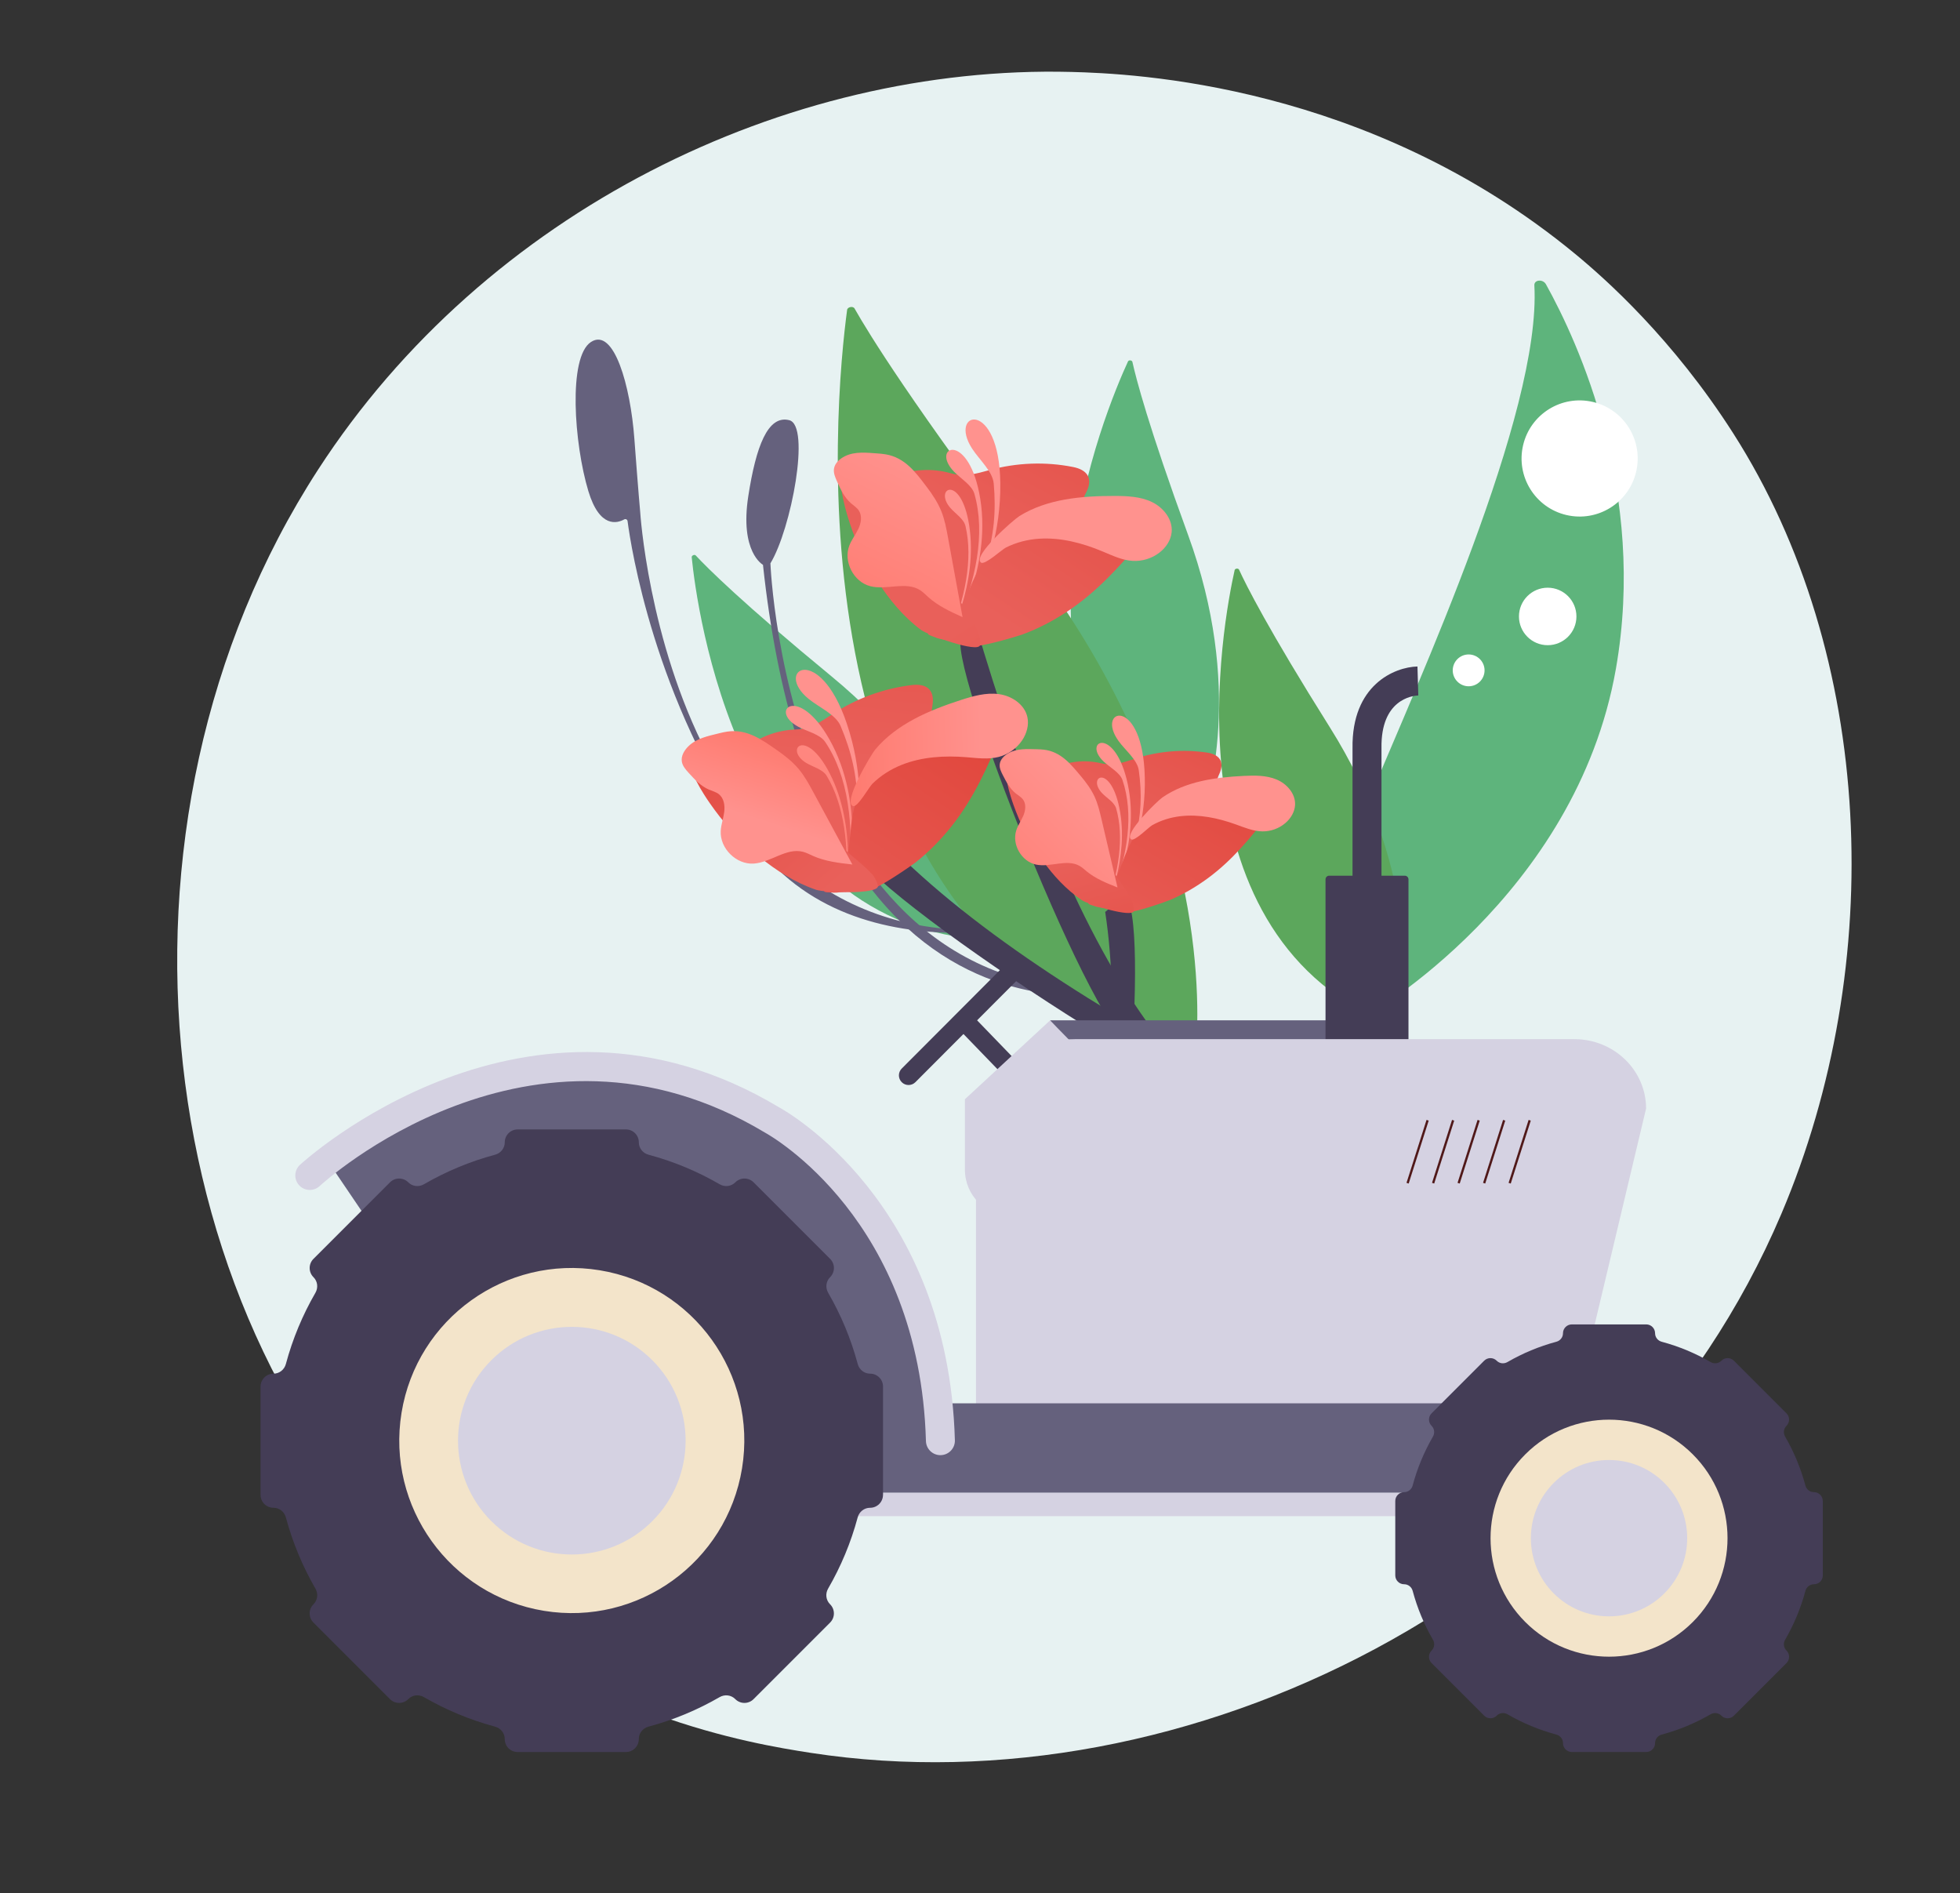 <svg xmlns="http://www.w3.org/2000/svg" xmlns:xlink="http://www.w3.org/1999/xlink" id="Illustration" viewBox="0 0 1721 1662"><rect x="0" y="0" width="1721" height="1662" fill="#333333" stroke="none"/><defs><style>.cls-1{fill:url(#linear-gradient);}.cls-2{fill:#f3e4ca;}.cls-3{fill:#e7f2f2;}.cls-4{fill:#fff;}.cls-5{fill:#65617d;}.cls-6{fill:#d5d2e2;}.cls-7,.cls-8{fill:#443d56;}.cls-9,.cls-10{fill:#5eb47c;}.cls-11,.cls-12{fill:#5ca75c;}.cls-8{stroke:#501919;stroke-miterlimit:10;stroke-width:2px;}.cls-13{fill:url(#linear-gradient-8);}.cls-14{fill:url(#linear-gradient-9);}.cls-15{fill:url(#linear-gradient-3);}.cls-16{fill:url(#linear-gradient-4);}.cls-17{fill:url(#linear-gradient-2);}.cls-18{fill:url(#linear-gradient-6);}.cls-19{fill:url(#linear-gradient-7);}.cls-20{fill:url(#linear-gradient-5);}.cls-21{fill:url(#linear-gradient-14);}.cls-22{fill:url(#linear-gradient-18);}.cls-23{fill:url(#linear-gradient-22);}.cls-24{fill:url(#linear-gradient-20);}.cls-25{fill:url(#linear-gradient-21);}.cls-26{fill:url(#linear-gradient-23);}.cls-27{fill:url(#linear-gradient-15);}.cls-28{fill:url(#linear-gradient-19);}.cls-29{fill:url(#linear-gradient-16);}.cls-30{fill:url(#linear-gradient-17);}.cls-31{fill:url(#linear-gradient-13);}.cls-32{fill:url(#linear-gradient-12);}.cls-33{fill:url(#linear-gradient-10);}.cls-34{fill:url(#linear-gradient-11);}.cls-35{fill:url(#linear-gradient-27);}.cls-36{fill:url(#linear-gradient-24);}.cls-37{fill:url(#linear-gradient-26);}.cls-38{fill:url(#linear-gradient-38);}.cls-39{fill:url(#linear-gradient-35);}.cls-40{fill:url(#linear-gradient-37);}.cls-41{fill:url(#linear-gradient-34);}.cls-42{fill:url(#linear-gradient-39);}.cls-43{fill:url(#linear-gradient-36);}.cls-44{fill:url(#linear-gradient-25);}.cls-45{fill:url(#linear-gradient-28);}.cls-46{fill:url(#linear-gradient-29);}.cls-47{fill:url(#linear-gradient-33);}.cls-48{fill:url(#linear-gradient-30);}.cls-49{fill:url(#linear-gradient-32);}.cls-50{fill:url(#linear-gradient-31);}.cls-10,.cls-12{opacity:.27;}</style><linearGradient id="linear-gradient" x1="982.08" y1="266.85" x2="869.87" y2="476.25" gradientUnits="userSpaceOnUse"><stop offset="0" stop-color="#e1473d"></stop><stop offset="1" stop-color="#e9605a"></stop></linearGradient><linearGradient id="linear-gradient-2" x1="-3897.22" y1="-5393.28" x2="-3803.7" y2="-5531.41" gradientTransform="translate(-5630.21 966.45) rotate(-166.14) scale(1 -1)" gradientUnits="userSpaceOnUse"><stop offset="0" stop-color="#ff928e"></stop><stop offset="1" stop-color="#fe7062"></stop></linearGradient><linearGradient id="linear-gradient-3" x1="-1786.13" y1="-6289.31" x2="-1692.61" y2="-6427.43" gradientTransform="translate(-4974.13 594.98) rotate(-177.4) scale(1 -1)" xlink:href="#linear-gradient-2"></linearGradient><linearGradient id="linear-gradient-4" x1="-2623.1" y1="-6183.35" x2="-2529.58" y2="-6321.47" gradientTransform="translate(-5347.66 1129.58) rotate(-176.98) scale(1 -1)" xlink:href="#linear-gradient-2"></linearGradient><linearGradient id="linear-gradient-5" x1="3543.61" y1="-764.46" x2="3354.86" y2="-595.33" gradientTransform="translate(-2202.28 1989.26) rotate(-14.92)" xlink:href="#linear-gradient"></linearGradient><linearGradient id="linear-gradient-6" x1="11317.58" y1="874.76" x2="11471.57" y2="648.72" gradientTransform="translate(12325.31 127.68) rotate(-178.87) scale(1 -1)" xlink:href="#linear-gradient"></linearGradient><linearGradient id="linear-gradient-7" x1="1004.97" y1="396.18" x2="1262.44" y2="36.79" gradientTransform="matrix(1, 0, 0, 1, 0, 0)" xlink:href="#linear-gradient-2"></linearGradient><linearGradient id="linear-gradient-8" x1="821.12" y1="408.98" x2="722.93" y2="612.37" gradientTransform="matrix(1, 0, 0, 1, 0, 0)" xlink:href="#linear-gradient-2"></linearGradient><linearGradient id="linear-gradient-9" x1="778.33" y1="426.66" x2="755.44" y2="666" xlink:href="#linear-gradient"></linearGradient><linearGradient id="linear-gradient-10" x1="-6390.2" y1="-1945.06" x2="-6657.7" y2="-1471.33" gradientTransform="translate(-4847.2 4077.14) rotate(175.85) scale(1 -1)" xlink:href="#linear-gradient-2"></linearGradient><linearGradient id="linear-gradient-11" x1="797.93" y1="569.1" x2="635.04" y2="888.9" gradientTransform="matrix(1, 0, 0, 1, 0, 0)" xlink:href="#linear-gradient-2"></linearGradient><linearGradient id="linear-gradient-12" x1="734.36" y1="658.31" x2="662.63" y2="824.19" gradientTransform="matrix(1, 0, 0, 1, 0, 0)" xlink:href="#linear-gradient-2"></linearGradient><linearGradient id="linear-gradient-13" x1="11470.64" y1="736.45" x2="11607.1" y2="949.21" gradientTransform="translate(12325.31 127.68) rotate(-178.87) scale(1 -1)" xlink:href="#linear-gradient"></linearGradient><linearGradient id="linear-gradient-14" x1="593.39" y1="618.53" x2="731.79" y2="777.75" xlink:href="#linear-gradient"></linearGradient><linearGradient id="linear-gradient-15" x1="862.62" y1="657.05" x2="693" y2="661.21" gradientTransform="matrix(1, 0, 0, 1, 0, 0)" xlink:href="#linear-gradient-2"></linearGradient><linearGradient id="linear-gradient-16" x1="670.43" y1="721.38" x2="701.65" y2="625.64" gradientTransform="matrix(1, 0, 0, 1, 0, 0)" xlink:href="#linear-gradient-2"></linearGradient><linearGradient id="linear-gradient-17" x1="4677.34" y1="634.81" x2="4584.47" y2="802.22" gradientTransform="translate(-3614.24 69.55) rotate(-1.71)" xlink:href="#linear-gradient"></linearGradient><linearGradient id="linear-gradient-18" x1="-5525.22" y1="5678.18" x2="-5501.81" y2="5893.75" gradientTransform="translate(-5602.12 1322.13) rotate(-168.98) scale(1 -1)" xlink:href="#linear-gradient-2"></linearGradient><linearGradient id="linear-gradient-19" x1="-5547.71" y1="3428.76" x2="-5524.31" y2="3644.33" gradientTransform="translate(-4964.59 918.36) rotate(179.76) scale(1 -1)" xlink:href="#linear-gradient-2"></linearGradient><linearGradient id="linear-gradient-20" x1="-5725.78" y1="4366.19" x2="-5702.38" y2="4581.75" gradientTransform="translate(-5311.22 1471.34) rotate(-179.83) scale(1 -1)" xlink:href="#linear-gradient-2"></linearGradient><linearGradient id="linear-gradient-21" x1="3520.53" y1="-454.63" x2="3356.73" y2="-307.86" gradientTransform="translate(-2127.37 2173.25) rotate(-17.76)" xlink:href="#linear-gradient"></linearGradient><linearGradient id="linear-gradient-22" x1="5821.64" y1="1652.5" x2="5744.54" y2="1505.26" gradientTransform="translate(-4382.77 -1882.19) rotate(11.61)" xlink:href="#linear-gradient"></linearGradient><linearGradient id="linear-gradient-23" x1="3466.75" y1="-383.95" x2="3358.16" y2="-216.02" gradientTransform="translate(-2127.37 2173.25) rotate(-17.76)" xlink:href="#linear-gradient-2"></linearGradient><linearGradient id="linear-gradient-24" x1="5746.85" y1="1453.78" x2="5638.27" y2="1621.69" gradientTransform="translate(-4382.77 -1882.19) rotate(11.61)" xlink:href="#linear-gradient-2"></linearGradient><linearGradient id="linear-gradient-25" x1="8527.64" y1="1133.58" x2="8415.6" y2="1197.53" gradientTransform="translate(-7831.7)" gradientUnits="userSpaceOnUse"><stop offset="0" stop-color="#f9b776"></stop><stop offset="1" stop-color="#f47960"></stop></linearGradient><linearGradient id="linear-gradient-26" x1="2395.96" y1="-224.56" x2="2387.36" y2="-92.68" gradientTransform="translate(2732.36 2456.14) rotate(-153.82) scale(1 -1)" gradientUnits="userSpaceOnUse"><stop offset="0" stop-color="#cb236d"></stop><stop offset="1" stop-color="#4c246d"></stop></linearGradient><linearGradient id="linear-gradient-27" x1="8516.8" y1="1149.53" x2="8900.13" y2="909.56" xlink:href="#linear-gradient-25"></linearGradient><linearGradient id="linear-gradient-28" x1="2121.29" y1="-965.14" x2="2112.69" y2="-833.28" gradientTransform="translate(1744.17 3293.2) rotate(-142.14) scale(1 -1)" xlink:href="#linear-gradient-26"></linearGradient><linearGradient id="linear-gradient-29" x1="565.74" y1="1063.77" x2="427.75" y2="1313.22" gradientUnits="userSpaceOnUse"><stop offset="0" stop-color="#2b3582"></stop><stop offset="1" stop-color="#150e42"></stop></linearGradient><linearGradient id="linear-gradient-30" x1="8399.63" y1="1011.46" x2="8135.52" y2="1266.22" gradientTransform="translate(-7831.7)" gradientUnits="userSpaceOnUse"><stop offset="0" stop-color="#fdf53f"></stop><stop offset="1" stop-color="#d93c65"></stop></linearGradient><linearGradient id="linear-gradient-31" x1="3481.91" y1="1034.45" x2="3474.3" y2="985.6" gradientTransform="translate(4016.76) rotate(-180) scale(1 -1)" xlink:href="#linear-gradient-25"></linearGradient><linearGradient id="linear-gradient-32" x1="1991.82" y1="-1587.45" x2="2041.01" y2="-1554.03" gradientTransform="translate(917.97 3505.74) rotate(-136.3) scale(1 -1)" xlink:href="#linear-gradient-25"></linearGradient><linearGradient id="linear-gradient-33" x1="2077.66" y1="-1650.21" x2="1995.16" y2="-1564.38" gradientTransform="translate(917.97 3505.74) rotate(-136.3) scale(1 -1)" xlink:href="#linear-gradient-26"></linearGradient><linearGradient id="linear-gradient-34" x1="1994.77" y1="-1591.79" x2="2043.96" y2="-1558.37" gradientTransform="translate(917.97 3505.74) rotate(-136.3) scale(1 -1)" xlink:href="#linear-gradient-25"></linearGradient><linearGradient id="linear-gradient-35" x1="3517.05" y1="1096.72" x2="3628.65" y2="1096.72" gradientTransform="translate(4016.76) rotate(-180) scale(1 -1)" xlink:href="#linear-gradient-25"></linearGradient><linearGradient id="linear-gradient-36" x1="2196.04" y1="-1283.43" x2="2105.82" y2="-1189.57" gradientTransform="translate(1402.18 3254.24) rotate(-141.33) scale(1 -1)" xlink:href="#linear-gradient-26"></linearGradient><linearGradient id="linear-gradient-37" x1="3269.69" y1="1233.66" x2="3211.31" y2="1249.66" gradientTransform="translate(3831.54 24.78) rotate(-177.17) scale(1 -1)" xlink:href="#linear-gradient-29"></linearGradient><linearGradient id="linear-gradient-38" x1="3432.91" y1="1057.71" x2="3391.49" y2="1101.5" gradientTransform="translate(4016.76) rotate(-180) scale(1 -1)" xlink:href="#linear-gradient-29"></linearGradient><linearGradient id="linear-gradient-39" x1="3407.87" y1="1068.62" x2="3389.07" y2="1096.92" gradientTransform="translate(4016.76) rotate(-180) scale(1 -1)" gradientUnits="userSpaceOnUse"><stop offset="0" stop-color="#53d8ff"></stop><stop offset="1" stop-color="#3840f7"></stop></linearGradient></defs><path class="cls-3" d="m1564.17,1065.54c-142.64,335.86-522.61,524.02-852.11,473.26-53.62-8.26-200.61-32.86-330.75-148.92-250.53-223.42-304.11-665.83-102.01-977.61C426.38,185.35,690.06,56.72,940.6,63.15c53.97,1.39,260.79,9.93,442.56,159.81,26.7,22.01,85.58,74.33,138.65,157.32,124.61,194.87,135.33,466.38,42.36,685.26Z"></path><g><path class="cls-9" d="m607.36,489.18c4.48,44.64,40.34,317.03,250.19,335.19,6.35.55,12.85-4.77,11.99-9.8-5.47-32.05-30.59-131.22-139.43-220.83-78.53-64.65-109.25-95.41-119.21-106.13-1.05-1.13-3.7.03-3.54,1.56Z"></path><path class="cls-10" d="m661.73,572.74s0,0,0,0c0,0,0,0,0,0Zm0-.02h0s0,0,0,0Z"></path></g><path class="cls-5" d="m951.74,802.94s-199.83,65.13-292.5-67.56c-84.72-121.31-105.29-255.77-108.2-277.94-.18-1.39-1.7-2.16-2.93-1.48-6.05,3.38-21.57,8.02-31.49-24.82-12.54-41.51-17.99-117.65,2.26-130.9,20.24-13.24,34.69,38.57,38.12,84.78,3.44,46.21,5.14,64.52,5.14,64.52,0,0,27.94,449.85,389.61,353.39Z"></path><path class="cls-5" d="m669.94,495.82s-20.53-11.05-12.88-60.35c6.73-43.37,17.06-71.38,35.96-66.6,18.91,4.78,1.75,95.5-16.54,125.66,0,0,15.99,422.86,346.01,369.71,0,0-301.55,106.43-352.55-368.41Z"></path><path class="cls-9" d="m1200.45,891.6s-42.75-82.67,2.34-191.35c41.83-100.84,150.72-337.55,144.47-449.78-.28-4.97,7.52-5.68,10.17-.92,28.44,51.13,88.71,182.42,61.42,337.61-35.19,200.13-218.4,304.44-218.4,304.44Z"></path><g><path class="cls-11" d="m1084.1,500.46c-9.83,43.77-61.67,313.58,131.75,396.98,5.86,2.52,13.7-.47,14.47-5.52,4.92-32.14,12.34-134.18-62.69-253.52-54.14-86.11-73.59-124.99-79.67-138.3-.64-1.41-3.52-1.13-3.86.37Z"></path><path class="cls-12" d="m1109.36,596.9s0,0,0-.01c0,0,0,0,0,.01Zm0-.02h0s0,0,0,0Z"></path></g><g><path class="cls-9" d="m990.47,317.24c-18.78,40.74-126.04,293.68,45.59,415.78,5.2,3.7,13.49,2.41,15.31-2.36,11.55-30.4,40.2-128.61-8.15-261.03-34.88-95.55-45.75-137.64-48.9-151.93-.33-1.51-3.2-1.85-3.85-.45Z"></path><path class="cls-10" d="m914.9,378.24s0,0,0-.01c0,0,0,0,0,.01Zm.01-.02h0s0,0,0,0Z"></path></g><g><path class="cls-11" d="m743.83,272c-10.24,75.93-58.54,542.65,282.88,655.93,10.34,3.43,23.24-2.83,23.81-11.53,3.61-55.41,1.15-230.11-144.17-422.07-104.85-138.5-143.7-201.77-156.01-223.52-1.3-2.3-6.15-1.41-6.51,1.2Z"></path><path class="cls-12" d="m798,431.19s0-.01,0-.02c0,0,0,.01,0,.02Zm0-.03s0,0,0,0t0,0Zm.39-2.2h0Z"></path></g><path class="cls-7" d="m996.41,919.53c-31.06,2.82-169.96-348.62-151.49-360.92l11.03-12.67c41.42,140.12,88.97,264.02,150.61,350.54l-10.15,23.04Z"></path><g><path class="cls-1" d="m912.73,527.71c-34.43,10.99-75.28,24.09-107.88.5-8.96-6.48-10.68-17.17-16.04-26.73-8.57-15.28-21.56-36.55-23.1-54.58-1.02-11.85,10.71-24.97,20.79-29.01,15.19-6.09,32.25-6.99,47.95-2.53,12.44,3.53,22.23.65,34.57-2.74,23.81-6.53,49.02-7.45,73.19-2.66,12.19,2.41,18.02,9.72,11.45,22.47-1.46,2.82-3.28,6.23-1.7,8.98.63,1.11,1.72,1.84,2.8,2.48,6.65,3.91,14.36,5.38,21.46,8.32,7.11,2.94,14.14,8.08,16.04,15.77,2.21,8.93-3.2,17.97-9.36,24.63-18.79,20.34-45.12,27.12-70.16,35.11Z"></path><g><path class="cls-17" d="m828.86,561.58s50.42-51.78,49.47-137.46c-.82-74.5-46.21-63.49-24.78-30.32,6.32,9.78,18.05,19.99,19,30.66,4.31,48.12-7.79,86.67-43.69,137.11Z"></path><path class="cls-15" d="m832.18,562.14s27.05-49.25,18.77-101.31c-7.2-45.26-31.4-32.15-16.5-14.97,4.39,5.07,11.82,9.63,13.32,16,6.75,28.71-.23,64.49-15.59,100.29Z"></path><path class="cls-16" d="m838.28,551.76s34.09-57.09,21.46-119.32c-10.98-54.1-42.48-39.77-22.26-18.61,5.96,6.24,15.92,12.03,18.1,19.67,9.84,34.42,1.79,76.54-17.3,118.26Z"></path></g><path class="cls-20" d="m850.66,518.37c2.56-5.84,5.02-11.74,8.06-17.34,9.91-18.25,25.77-32.74,43.32-43.86,10.48-6.64,21.74-12.22,33.76-15.28,19.22-4.89,39.43-3.12,59.19-1.33,4.8.44,12.21-.45,15.69,2.96,4.53,4.44.9,9.86,2.15,14.54-1.77,6.21-6.06,11.34-10.24,16.27-19.89,23.43-39.9,45.63-65.79,62.71-12.32,8.13-25.51,15-39.38,20.08-3.5,1.28-40.62,12.38-41.48,9.18-.07-.26-30.06-4.7-33.56-6.3-5.34-2.43-10.7-2.59-5.43-6.58,3.37-2.55,10.29-2.88,14.47-6.19,5-3.96,9.03-9.18,12.24-14.66,2.67-4.56,4.87-9.36,7-14.2Z"></path><path class="cls-18" d="m741.75,444.22c-4.21-16.62-7.2-38.34,4.56-43.97,12.72-6.09,32.16.52,43.85,6.45,4.47,2.27,8.77,5.1,11.84,9.07,2.2,2.84,3.69,6.16,5.14,9.45,6.53,14.79,12.75,29.73,17.65,45.14,5.12,16.12,7.57,33.21,14.23,48.82,6.21,14.54,13.31,21.81,20.01,36.09,1.04,2.22,2.08,8.72,1.47,11.1-1.83,7.13-45.66-8.81-51.94-13.49-15.3-11.42-27.91-26.74-37.97-42.46-10.05-15.7-18.27-32.44-24.12-50.16-1.21-3.67-3.07-9.45-4.73-16.03Z"></path><path class="cls-19" d="m912.37,472.93c19-1.25,37.94,3.74,55.52,11.06,8.62,3.59,17.25,7.81,26.56,8.38,8.39.52,16.94-2.1,23.6-7.24,5.68-4.38,10.06-10.81,10.74-17.95,1.07-11.2-7.23-21.64-17.38-26.5-10.15-4.86-21.79-5.29-33.05-5.3-28.75-.02-58.81,2.52-83.26,17.66-5.12,3.17-41.57,35.02-33.71,40.82,3.33,2.46,18.18-11.33,21.81-13.16,9.04-4.56,19.08-7.12,29.17-7.78Z"></path><path class="cls-13" d="m813.69,427.42c-9.74-12.9-19.01-25.59-35.83-28.54-2.44-.43-4.9-.65-7.37-.82-9.54-.67-19.8-1.92-28.59,2.44-4.54,2.25-8.88,5.99-9.61,11-.55,3.8,1.06,7.54,2.64,11.04,3.14,6.96,6.45,14.16,12.2,19.18,2.4,2.1,5.22,3.82,6.98,6.48,3.07,4.66,2.02,10.96-.37,16-2.39,5.04-5.96,9.5-7.97,14.7-5.44,14.1,3.74,31.93,18.37,35.69,14.43,3.71,31.35-4.53,43.87,3.55,2.62,1.69,4.79,3.98,7.11,6.07,8.66,7.79,19.46,12.73,30.07,17.55-4.25-23.22-8.49-46.44-12.74-69.66-1.43-7.82-2.88-15.7-5.82-23.08-3.12-7.82-7.85-14.89-12.92-21.6Z"></path></g><path class="cls-7" d="m745.81,737.8c-9.22,31.06,320.27,244.34,336.57,228.04l15.16-8.64c-134.23-70.82-250.67-144.57-326.19-225.03l-25.54,5.63Z"></path><g><path class="cls-14" d="m809.16,724.18c-29.76,21.39-65.04,46.83-103.88,34.31-10.67-3.44-15.68-13.21-23.85-20.75-13.05-12.05-32.25-28.49-39.39-45.39-4.7-11.11,2.5-27.44,10.95-34.49,12.74-10.63,28.91-16.85,45.44-17.47,13.11-.49,21.64-6.34,32.48-13.48,20.91-13.76,44.93-22.55,69.74-25.52,12.51-1.49,20.42,3.72,18.08,18.07-.52,3.18-1.21,7.03,1.17,9.19.96.87,2.24,1.24,3.48,1.51,7.64,1.69,15.53.69,23.31,1.29,7.77.61,16.16,3.36,20.41,10.18,4.93,7.92,2.55,18.33-1.3,26.69-11.75,25.51-35.01,40.29-56.65,55.85Z"></path><g><path class="cls-33" d="m738.89,783.14s32.39-65.74,4.61-148.07c-24.15-71.58-64.47-46.74-33.4-21.47,9.16,7.45,23.67,13.61,27.94,23.61,19.25,45.06,19.66,86.02.85,145.92Z"></path><path class="cls-34" d="m742.27,782.64s10.64-55.98-13.67-103.58c-21.14-41.39-40.36-21.16-20.6-9.26,5.82,3.51,14.42,5.58,17.86,11.25,15.51,25.57,19.99,62.26,16.41,101.6Z"></path><path class="cls-32" d="m744.9,770.72s14.98-65.74-16.71-121.79c-27.55-48.73-53.43-25.03-27.3-10.97,7.7,4.15,19.12,6.61,23.62,13.29,20.29,30.11,25.73,73.25,20.39,119.47Z"></path></g><path class="cls-31" d="m746.37,734.64c.64-6.44,1.16-12.89,2.34-19.25,3.84-20.71,14.58-39.65,28.02-55.87,8.03-9.69,17.13-18.6,27.77-25.32,17.01-10.74,37.05-15.38,56.66-19.84,4.77-1.08,11.64-4.26,16.06-2.06,5.76,2.86,3.96,9.23,6.63,13.35.24,6.55-2.29,12.84-4.78,18.9-11.83,28.83-24.17,56.51-43.78,81.09-9.34,11.7-19.89,22.47-31.68,31.71-2.97,2.33-35.3,24.67-37.12,21.85-.15-.22-30.46,4.89-34.34,4.45-5.91-.67-11.13.86-7.29-4.64,2.45-3.52,9.02-6.01,12.01-10.5,3.58-5.39,5.83-11.68,7.21-17.97,1.15-5.23,1.76-10.55,2.3-15.89Z"></path><path class="cls-21" d="m618.09,697.28c-9.27-14.71-18.96-34.72-9.39-43.83,10.36-9.86,31.17-9.58,44.31-7.53,5.02.78,10.06,2.17,14.26,5.03,3.01,2.05,5.49,4.78,7.92,7.5,10.93,12.21,21.62,24.67,31.17,38,9.99,13.94,17.71,29.65,29.03,42.62,10.54,12.07,19.67,16.86,30.61,28.53,1.7,1.82,4.74,7.76,4.9,10.24.47,7.45-46.79,5.82-54.32,3.27-18.34-6.22-35.29-17.04-49.92-29.04-14.61-11.99-27.79-25.56-38.98-40.81-2.32-3.16-5.92-8.15-9.59-13.97Z"></path><path class="cls-27" d="m791.63,671.47c17.93-7.16,37.76-8.29,57-6.74,9.43.76,19.08,2.12,28.24-.24,8.26-2.13,15.68-7.34,20.49-14.38,4.1-6,6.31-13.58,4.73-20.67-2.48-11.14-13.76-18.6-25.07-20.11-11.31-1.5-22.67,1.73-33.53,5.25-27.73,8.99-55.93,20.87-74.75,43.13-3.94,4.66-29.11,46.81-19.71,49.94,3.99,1.33,13.98-16.63,16.91-19.53,7.29-7.23,16.17-12.84,25.69-16.65Z"></path><path class="cls-29" d="m682.2,658.52c-13.44-9.38-26.35-18.72-43.5-16.29-2.48.35-4.93.91-7.37,1.52-9.41,2.35-19.7,4.35-26.8,11.31-3.67,3.59-6.69,8.56-5.82,13.62.66,3.84,3.39,6.94,6.01,9.82,5.21,5.73,10.65,11.63,17.78,14.67,2.97,1.27,6.24,2.05,8.76,4.06,4.42,3.53,5.38,9.94,4.66,15.55-.72,5.61-2.77,11.03-3.08,16.68-.83,15.3,13.61,29.61,28.91,28.66,15.08-.95,28.81-14.2,43.42-10.33,3.06.81,5.87,2.34,8.76,3.62,10.8,4.8,22.75,6.18,34.5,7.5-11.37-21.06-22.75-42.12-34.12-63.18-3.83-7.09-7.7-14.24-12.85-20.43-5.46-6.56-12.23-11.9-19.23-16.78Z"></path></g><path class="cls-7" d="m987.07,786.85c24.84,9.81-4.4,332.02-23.27,334.31l-13.31,5.44c22.33-123.09,33.72-236.13,19.94-326.04l16.64-13.7Z"></path><g><path class="cls-30" d="m1039.18,763.98c-29.37,11.01-64.21,24.12-93.48,5.08-8.04-5.23-9.99-14.42-15.05-22.48-8.08-12.88-20.26-30.75-22.37-46.31-1.39-10.23,8.21-22.1,16.77-26.04,12.9-5.93,27.65-7.44,41.45-4.26,10.93,2.53,19.29-.4,29.85-3.87,20.35-6.69,42.16-8.57,63.32-5.46,10.67,1.57,16.03,7.65,10.89,18.98-1.14,2.51-2.57,5.54-1.09,7.85.6.93,1.57,1.52,2.53,2.03,5.94,3.1,12.68,4.05,18.96,6.29,6.29,2.24,12.6,6.39,14.58,12.97,2.3,7.65-2,15.71-7.05,21.75-15.41,18.44-37.94,25.44-59.3,33.45Z"></path><g><path class="cls-22" d="m967.95,796.94s41.47-47.05,36.96-121.27c-3.92-64.53-42.79-53.04-22.78-25.21,5.9,8.2,16.5,16.54,17.79,25.76,5.81,41.52-3.02,75.45-31.97,120.72Z"></path><path class="cls-28" d="m970.85,797.29s21.32-43.85,11.9-88.62c-8.19-38.92-28.6-26.52-14.94-12.26,4.02,4.2,10.66,7.83,12.23,13.29,7.09,24.59,2.57,55.9-9.2,87.59Z"></path><path class="cls-24" d="m975.69,788.03s27.09-50.95,13.47-104.34c-11.85-46.42-38.53-32.64-20.09-15.17,5.43,5.15,14.31,9.74,16.54,16.27,10.01,29.41,4.85,66.26-9.91,103.24Z"></path></g><path class="cls-25" d="m984.99,758.56c1.97-5.17,3.85-10.39,6.24-15.37,7.81-16.25,20.92-29.49,35.66-39.87,8.8-6.2,18.32-11.53,28.61-14.7,16.45-5.06,34.04-4.4,51.24-3.7,4.18.17,10.57-.92,13.73,1.89,4.12,3.66,1.21,8.51,2.49,12.51-1.27,5.46-4.77,10.09-8.18,14.54-16.23,21.16-32.61,41.27-54.32,57.18-10.33,7.58-21.46,14.1-33.27,19.1-2.98,1.26-34.68,12.47-35.56,9.74-.07-.22-26.26-2.78-29.36-4.02-4.73-1.88-9.38-1.78-4.99-5.47,2.81-2.36,8.79-2.94,12.27-5.99,4.17-3.65,7.43-8.34,9.98-13.23,2.12-4.07,3.82-8.32,5.45-12.61Z"></path><path class="cls-23" d="m887.4,698.98c-4.36-14.23-7.89-32.92,2.06-38.3,10.76-5.82,27.89-.93,38.28,3.7,3.97,1.77,7.82,4.05,10.65,7.35,2.03,2.37,3.46,5.18,4.86,7.97,6.3,12.53,12.33,25.22,17.24,38.36,5.13,13.75,7.99,28.46,14.43,41.7,6,12.33,12.48,18.33,18.9,30.42,1,1.88,2.18,7.47,1.75,9.55-1.28,6.26-39.95-5.67-45.6-9.46-13.76-9.24-25.34-21.97-34.73-35.16-9.39-13.18-17.23-27.33-23.06-42.44-1.21-3.13-3.07-8.06-4.79-13.69Z"></path><path class="cls-26" d="m1036.51,716.52c16.41-1.9,33.04,1.61,48.59,7.2,7.62,2.74,15.28,6.03,23.38,6.12,7.3.09,14.59-2.55,20.14-7.29,4.73-4.04,8.25-9.8,8.54-16.02.45-9.76-7.2-18.45-16.21-22.22s-19.12-3.64-28.87-3.17c-24.92,1.22-50.87,4.72-71.4,18.89-4.3,2.97-34.52,32.14-27.46,36.83,3,1.99,15.27-10.6,18.34-12.35,7.64-4.34,16.23-6.99,24.94-8Z"></path><path class="cls-36" d="m949.03,681.32c-9-10.76-17.58-21.36-32.28-23.19-2.13-.26-4.28-.35-6.42-.4-8.3-.17-17.24-.81-24.67,3.34-3.84,2.15-7.44,5.57-7.86,9.95-.32,3.32,1.25,6.49,2.76,9.46,3.02,5.9,6.2,11.99,11.4,16.1,2.17,1.71,4.69,3.09,6.33,5.32,2.86,3.91,2.22,9.41.37,13.89s-4.76,8.49-6.28,13.09c-4.11,12.45,4.61,27.51,17.46,30.14,12.66,2.59,26.98-5.28,38.17,1.18,2.34,1.35,4.32,3.25,6.42,4.95,7.84,6.38,17.41,10.2,26.81,13.92-4.68-19.94-9.36-39.88-14.04-59.83-1.58-6.72-3.17-13.48-6.04-19.75-3.04-6.64-7.44-12.57-12.13-18.17Z"></path></g><path class="cls-4" d="m1303.53,588.49c0,7.72-6.26,13.97-13.97,13.97s-13.97-6.26-13.97-13.97,6.26-13.97,13.97-13.97,13.97,6.26,13.97,13.97Z"></path><circle class="cls-4" cx="1358.97" cy="541.16" r="25.23"></circle><circle class="cls-4" cx="1386.96" cy="402.45" r="50.98" transform="translate(677.6 1660.4) rotate(-76.76)"></circle><g><g><path class="cls-44" d="m678.91,1237.83c-.13-.05-71.19-124.5-80.8-136.21-1.62-1.97-4.12-2.97-6.65-2.67l-19.83,2.36-23.3,50.41,38.82-22.61c-3.84,26.57,46.03,66.05,63.13,80.45,1.74,1.46,1.88,4.08.31,5.72l-6.83,7.15c11.21,11.36,24.15,18.66,38.74,22.03l-3.6-6.64Z"></path><path class="cls-37" d="m647.71,1218.58s-4.36,1.41-5.83,5.29c-.71,1.86.06,3.96,1.67,5.12,7.18,5.14,30.85,21.74,41.77,24.99.9.27,1.75-.54,1.55-1.46-.56-2.54-2.37-7.6-8.21-15.02l.52,1.06c.66,1.34-.8,2.74-2.1,2-7.31-4.12-22.19-13.15-29.36-21.98Z"></path><path class="cls-35" d="m651.23,1268.37c-.12-.08-10.78-25.76-10.9-25.84-9.78-59.52-33.63-110.49-40.66-123.9-1.18-2.26-3.43-3.74-5.97-3.96l-19.9-1.7-33.02,44.65,42.59-14.28c-9.14,25.24,31.71,74,45.54,91.56,1.4,1.78,1.01,4.38-.85,5.67l-8.13,5.62c8.68,13.4,19.87,23.16,33.48,29.42l-2.18-7.23Z"></path><path class="cls-45" d="m624.57,1243.21s-4.55.5-6.78,4c-1.07,1.68-.75,3.89.6,5.35,5.99,6.49,25.81,27.53,35.85,32.92.82.44,1.82-.18,1.81-1.11-.04-2.6-.79-7.93-5-16.37l.3,1.14c.38,1.45-1.34,2.52-2.46,1.54-6.32-5.52-19.07-17.37-24.3-27.47Z"></path><path class="cls-46" d="m480.63,1103.57s-18,26.78-19.48,39c-1.48,12.22,4.98,16.44,23.82,18,56.08,4.64,83.72-12.17,83.72-12.17,3.84-24.46,6.57-30.68,38.6-43.98,0,0-40.52,3.22-48.68.05-8.16-3.16-77.99-.89-77.99-.89Z"></path><g><path class="cls-48" d="m529.33,1100.02s20.97-19.96,31.29-33.19c5.58-7.15,7.33-16.56,4.75-25.25-4.71-15.87-13.09-32.32-13.85-34.88-1.17-3.92-24.68-3.76-24.68-3.76,0,0-46.26,30.02-64.44,80.88l20.41,6.35s12.08-20.26,24.01-33.15c0,0-20.65,27.28-21.38,38.45l43.88,4.53Z"></path><path class="cls-50" d="m554.36,984.79c-.25.82-6.38,21.16-6.86,21.58s-13.46,1.12-19.56-3.05l12.47-27.58,13.96,9.05Z"></path><path class="cls-49" d="m571.23,961.94s4.37,10.09-.76,25.43c-5.13,15.34-13.52,16.67-18.83,12.88-5.31-3.79-12.2-10.57-13.06-24.47-.86-13.9,26.63-26.61,32.65-13.85Z"></path><path class="cls-47" d="m548.95,974.88s9.27-20.76,23.17-7.83l1.07,5.34s13.24-3.77,8.89-15.77c-4.35-12-20.17-20.14-34.33-12.36-14.16,7.78-18.97,16.94-18.21,27.86.76,10.92,8.95,7.18,8.95,7.18,0,0,1.58-8.03,5.42-9.46,3.85-1.43,3.76,4.65,3.76,4.65l1.28.38Z"></path><path class="cls-41" d="m545.76,975.14s4.83-10.65-1.93-11.03c-6.76-.38-4.01,10.26-2.66,14.15l4.6-3.12Z"></path><path class="cls-39" d="m569.27,1107.9l-15.75-17.14-18.19,4.9s-21.21,3.29-33.35,0l-12.14-3.29-27.43-8.54-4.31,12.18c-1.09,3.09,0,6.52,2.68,8.42,2.37,1.69,5.16,3.54,6.93,4.32,3.61,1.58,83.23.5,83.23.5l18.35-1.35Z"></path><path class="cls-43" d="m541.92,951.96c3.79-.46,5.31-5.14,2.74-7.96-8.32-9.09-24.02-19.17-46.38-3.7-25.19,17.43-38.83,25.31-45.02,23.66-4.06-1.09-7.6,2.93-5.68,6.68,1.42,2.77,4.31,5.66,9.65,8.29,41.19,20.32,62.47-24.27,84.69-26.98Z"></path></g><g><path class="cls-40" d="m517.13,1114.68c.06,0,.11,0,.17,0l72.46-.08c1.79,0,3.24-1.46,3.24-3.25,0-1.79-1.46-3.27-3.25-3.24l-72.46.08c-1.79,0-3.24,1.46-3.24,3.25,0,1.74,1.37,3.15,3.08,3.24Z"></path><path class="cls-38" d="m654.89,1048.89h-60.35c-4.45,0-8.5,2.57-10.4,6.6l-27.9,59.16h75c2.87,0,5.45-1.75,6.5-4.42l21.63-54.74c1.25-3.16-1.08-6.59-4.48-6.59Z"></path><path class="cls-42" d="m612.38,1079.22c-1.31,4.06-.34,8.01,2.16,8.81,2.5.8,5.59-1.84,6.89-5.9,1.31-4.06.34-8.01-2.16-8.81-2.5-.8-5.59,1.84-6.89,5.9Z"></path></g></g><g><path class="cls-7" d="m913.91,974.27c-2.22,0-4.43-.86-6.09-2.58l-64.39-66.62c-3.25-3.37-3.16-8.73.2-11.98,3.38-3.25,8.73-3.16,11.98.2l64.39,66.62c3.25,3.37,3.16,8.73-.2,11.98-1.65,1.59-3.77,2.38-5.89,2.38Z"></path><path class="cls-7" d="m797.77,952.5c-2.17,0-4.34-.83-5.99-2.48-3.31-3.31-3.31-8.67,0-11.98l96.42-96.64c3.31-3.31,8.67-3.31,11.98,0,3.31,3.31,3.31,8.67,0,11.98l-96.42,96.64c-1.66,1.66-3.82,2.48-5.99,2.48Z"></path></g><polygon class="cls-5" points="922.06 895.71 1202.5 895.71 1202.5 952.5 943.68 965.63 922.06 895.71"></polygon><g><path class="cls-7" d="m1167.12,768.74h66.37c1.79,0,3.24,1.45,3.24,3.24v152.82h-72.84v-152.82c0-1.79,1.45-3.24,3.24-3.24Z"></path><path class="cls-7" d="m1213.02,803.67h-25.42v-146.79c-.86-55.63,36.92-71.31,57.01-71.79l.75,25.42c-5.51.26-32.99,3.67-32.33,46.18v146.99Z"></path></g><path class="cls-6" d="m1375.26,1267.59h-518.27v-271.25c0-46.44,38.93-84.1,86.95-84.1h438.44c34.78,0,62.98,27.27,62.98,60.91l-70.1,294.43Z"></path><path class="cls-6" d="m963.62,935.9c-2.77.45-41.56-40.19-41.56-40.19l-74.8,69.26v61.86c0,22.45,18.2,40.65,40.65,40.65h51.7l24.01-131.59Z"></path><g><line class="cls-8" x1="1343.16" y1="983.43" x2="1325.58" y2="1038.68"></line><line class="cls-8" x1="1320.75" y1="983.43" x2="1303.17" y2="1038.68"></line><line class="cls-8" x1="1298.34" y1="983.43" x2="1280.77" y2="1038.68"></line><line class="cls-8" x1="1275.93" y1="983.43" x2="1258.36" y2="1038.68"></line><line class="cls-8" x1="1253.53" y1="983.43" x2="1235.95" y2="1038.68"></line></g><rect class="cls-5" x="716.36" y="1231.93" width="562.01" height="78.56"></rect><rect class="cls-6" x="716.36" y="1310.49" width="562.01" height="20.47"></rect><path class="cls-7" d="m1600.52,1382.98v-65.3c0-4.3-3.48-7.78-7.78-7.78h-.02c-3.54,0-6.55-2.42-7.46-5.84-4.07-15.21-10.11-29.6-17.81-42.92-1.77-3.07-1.35-6.9,1.16-9.41l.03-.03c3.04-3.04,3.04-7.96,0-11l-46.17-46.17c-3.04-3.04-7.96-3.04-11,0l-.03.03c-2.5,2.5-6.34,2.93-9.41,1.16-13.32-7.71-27.71-13.75-42.93-17.83-3.42-.92-5.84-3.93-5.84-7.46h0c0-4.3-3.48-7.78-7.78-7.78h-65.3c-4.3,0-7.78,3.48-7.78,7.78h0c0,3.54-2.42,6.55-5.84,7.46-15.22,4.08-29.61,10.11-42.93,17.83-3.07,1.77-6.9,1.35-9.41-1.16l-.03-.03c-3.04-3.04-7.96-3.04-11,0l-46.17,46.17c-3.04,3.04-3.04,7.96,0,11l.03.03c2.5,2.5,2.93,6.34,1.16,9.41-7.7,13.32-13.74,27.71-17.81,42.92-.92,3.42-3.93,5.84-7.46,5.84h-.02c-4.3,0-7.78,3.48-7.78,7.78v65.3c0,4.3,3.48,7.78,7.78,7.78h.04c3.54,0,6.55,2.42,7.46,5.84,4.08,15.21,10.11,29.59,17.82,42.9,1.77,3.07,1.35,6.9-1.16,9.41l-.05.05c-3.04,3.04-3.04,7.96,0,11l46.17,46.17c3.04,3.04,7.96,3.04,11,0l.06-.06c2.5-2.5,6.34-2.93,9.41-1.16,13.31,7.7,27.69,13.73,42.9,17.81,3.42.92,5.84,3.93,5.84,7.46v.06c0,4.3,3.48,7.78,7.78,7.78h65.3c4.3,0,7.78-3.48,7.78-7.78v-.06c0-3.54,2.42-6.55,5.84-7.46,15.2-4.07,29.58-10.1,42.9-17.81,3.07-1.77,6.9-1.35,9.41,1.16l.06.06c3.04,3.04,7.96,3.04,11,0l46.17-46.17c3.04-3.04,3.04-7.96,0-11l-.05-.05c-2.5-2.5-2.93-6.34-1.15-9.41,7.7-13.32,13.74-27.7,17.82-42.9.92-3.42,3.93-5.84,7.46-5.84h.04c4.3,0,7.78-3.48,7.78-7.78Z"></path><circle class="cls-2" cx="1412.83" cy="1350.31" r="104.04" transform="translate(-541 1394.52) rotate(-45)"></circle><circle class="cls-6" cx="1412.83" cy="1350.31" r="68.63"></circle><path class="cls-5" d="m287.57,1018.91l55.16,81.4,439.25,181.37,43.74-35.4s-4.19-194.95-206.11-291.24c0,0-178.11-67.9-332.05,63.88Z"></path><path class="cls-6" d="m825.72,1277.43c-6.85,0-12.51-5.46-12.69-12.36-5.46-194.14-135.97-267.86-141.52-270.91-205.59-123.35-388.96,45.28-390.79,47.01-5.13,4.8-13.16,4.54-17.97-.56-4.8-5.12-4.55-13.17.56-17.98,1.98-1.85,199.43-183.37,420.83-50.53,5.6,3.03,148.42,82.93,154.31,292.25.2,7.02-5.33,12.87-12.35,13.06-.12,0-.24,0-.36,0Z"></path><path class="cls-7" d="m775.36,1312.29v-95.07c0-6.26-5.07-11.33-11.33-11.33h-.03c-5.15,0-9.54-3.52-10.87-8.5-5.93-22.15-14.72-43.09-25.94-62.49-2.58-4.46-1.96-10.05,1.68-13.69l.05-.05c4.42-4.42,4.42-11.59,0-16.02l-67.23-67.23c-4.42-4.42-11.59-4.42-16.02,0l-.04.04c-3.65,3.65-9.23,4.27-13.7,1.68-19.4-11.23-40.35-20.02-62.5-25.95-4.98-1.33-8.5-5.72-8.5-10.87h0c0-6.26-5.07-11.33-11.33-11.33h-95.07c-6.25,0-11.33,5.07-11.33,11.33h0c0,5.15-3.52,9.53-8.5,10.87-22.15,5.93-43.1,14.73-62.5,25.95-4.46,2.58-10.05,1.96-13.7-1.68l-.04-.04c-4.42-4.42-11.59-4.42-16.02,0l-67.23,67.23c-4.42,4.42-4.42,11.59,0,16.02l.05.05c3.65,3.65,4.27,9.23,1.68,13.7-11.22,19.4-20,40.35-25.94,62.49-1.33,4.98-5.72,8.5-10.87,8.5h-.03c-6.25,0-11.33,5.07-11.33,11.33v95.07c0,6.25,5.07,11.33,11.33,11.33h.05c5.15,0,9.53,3.52,10.87,8.5,5.94,22.14,14.72,43.08,25.94,62.46,2.58,4.46,1.97,10.05-1.68,13.7l-.08.08c-4.42,4.42-4.42,11.6,0,16.02l67.23,67.23c4.42,4.42,11.59,4.42,16.02,0l.09-.09c3.65-3.65,9.23-4.27,13.69-1.68,19.39,11.21,40.32,19.99,62.45,25.92,4.98,1.33,8.5,5.72,8.5,10.87v.08c0,6.25,5.07,11.33,11.33,11.33h95.07c6.26,0,11.33-5.07,11.33-11.33v-.08c0-5.15,3.52-9.53,8.5-10.87,22.13-5.93,43.07-14.71,62.45-25.92,4.46-2.58,10.05-1.96,13.69,1.68l.09.09c4.42,4.42,11.6,4.42,16.02,0l67.23-67.23c4.42-4.42,4.42-11.59,0-16.02l-.08-.08c-3.65-3.65-4.27-9.23-1.68-13.7,11.22-19.39,20.01-40.33,25.94-62.46,1.33-4.98,5.72-8.5,10.87-8.5h.05c6.25,0,11.33-5.07,11.33-11.33Z"></path><circle class="cls-2" cx="502.09" cy="1264.72" r="151.47" transform="translate(-827.07 1556.17) rotate(-80.72)"></circle><circle class="cls-6" cx="502.09" cy="1264.72" r="99.92" transform="translate(-747.23 725.46) rotate(-45)"></circle></g></svg>